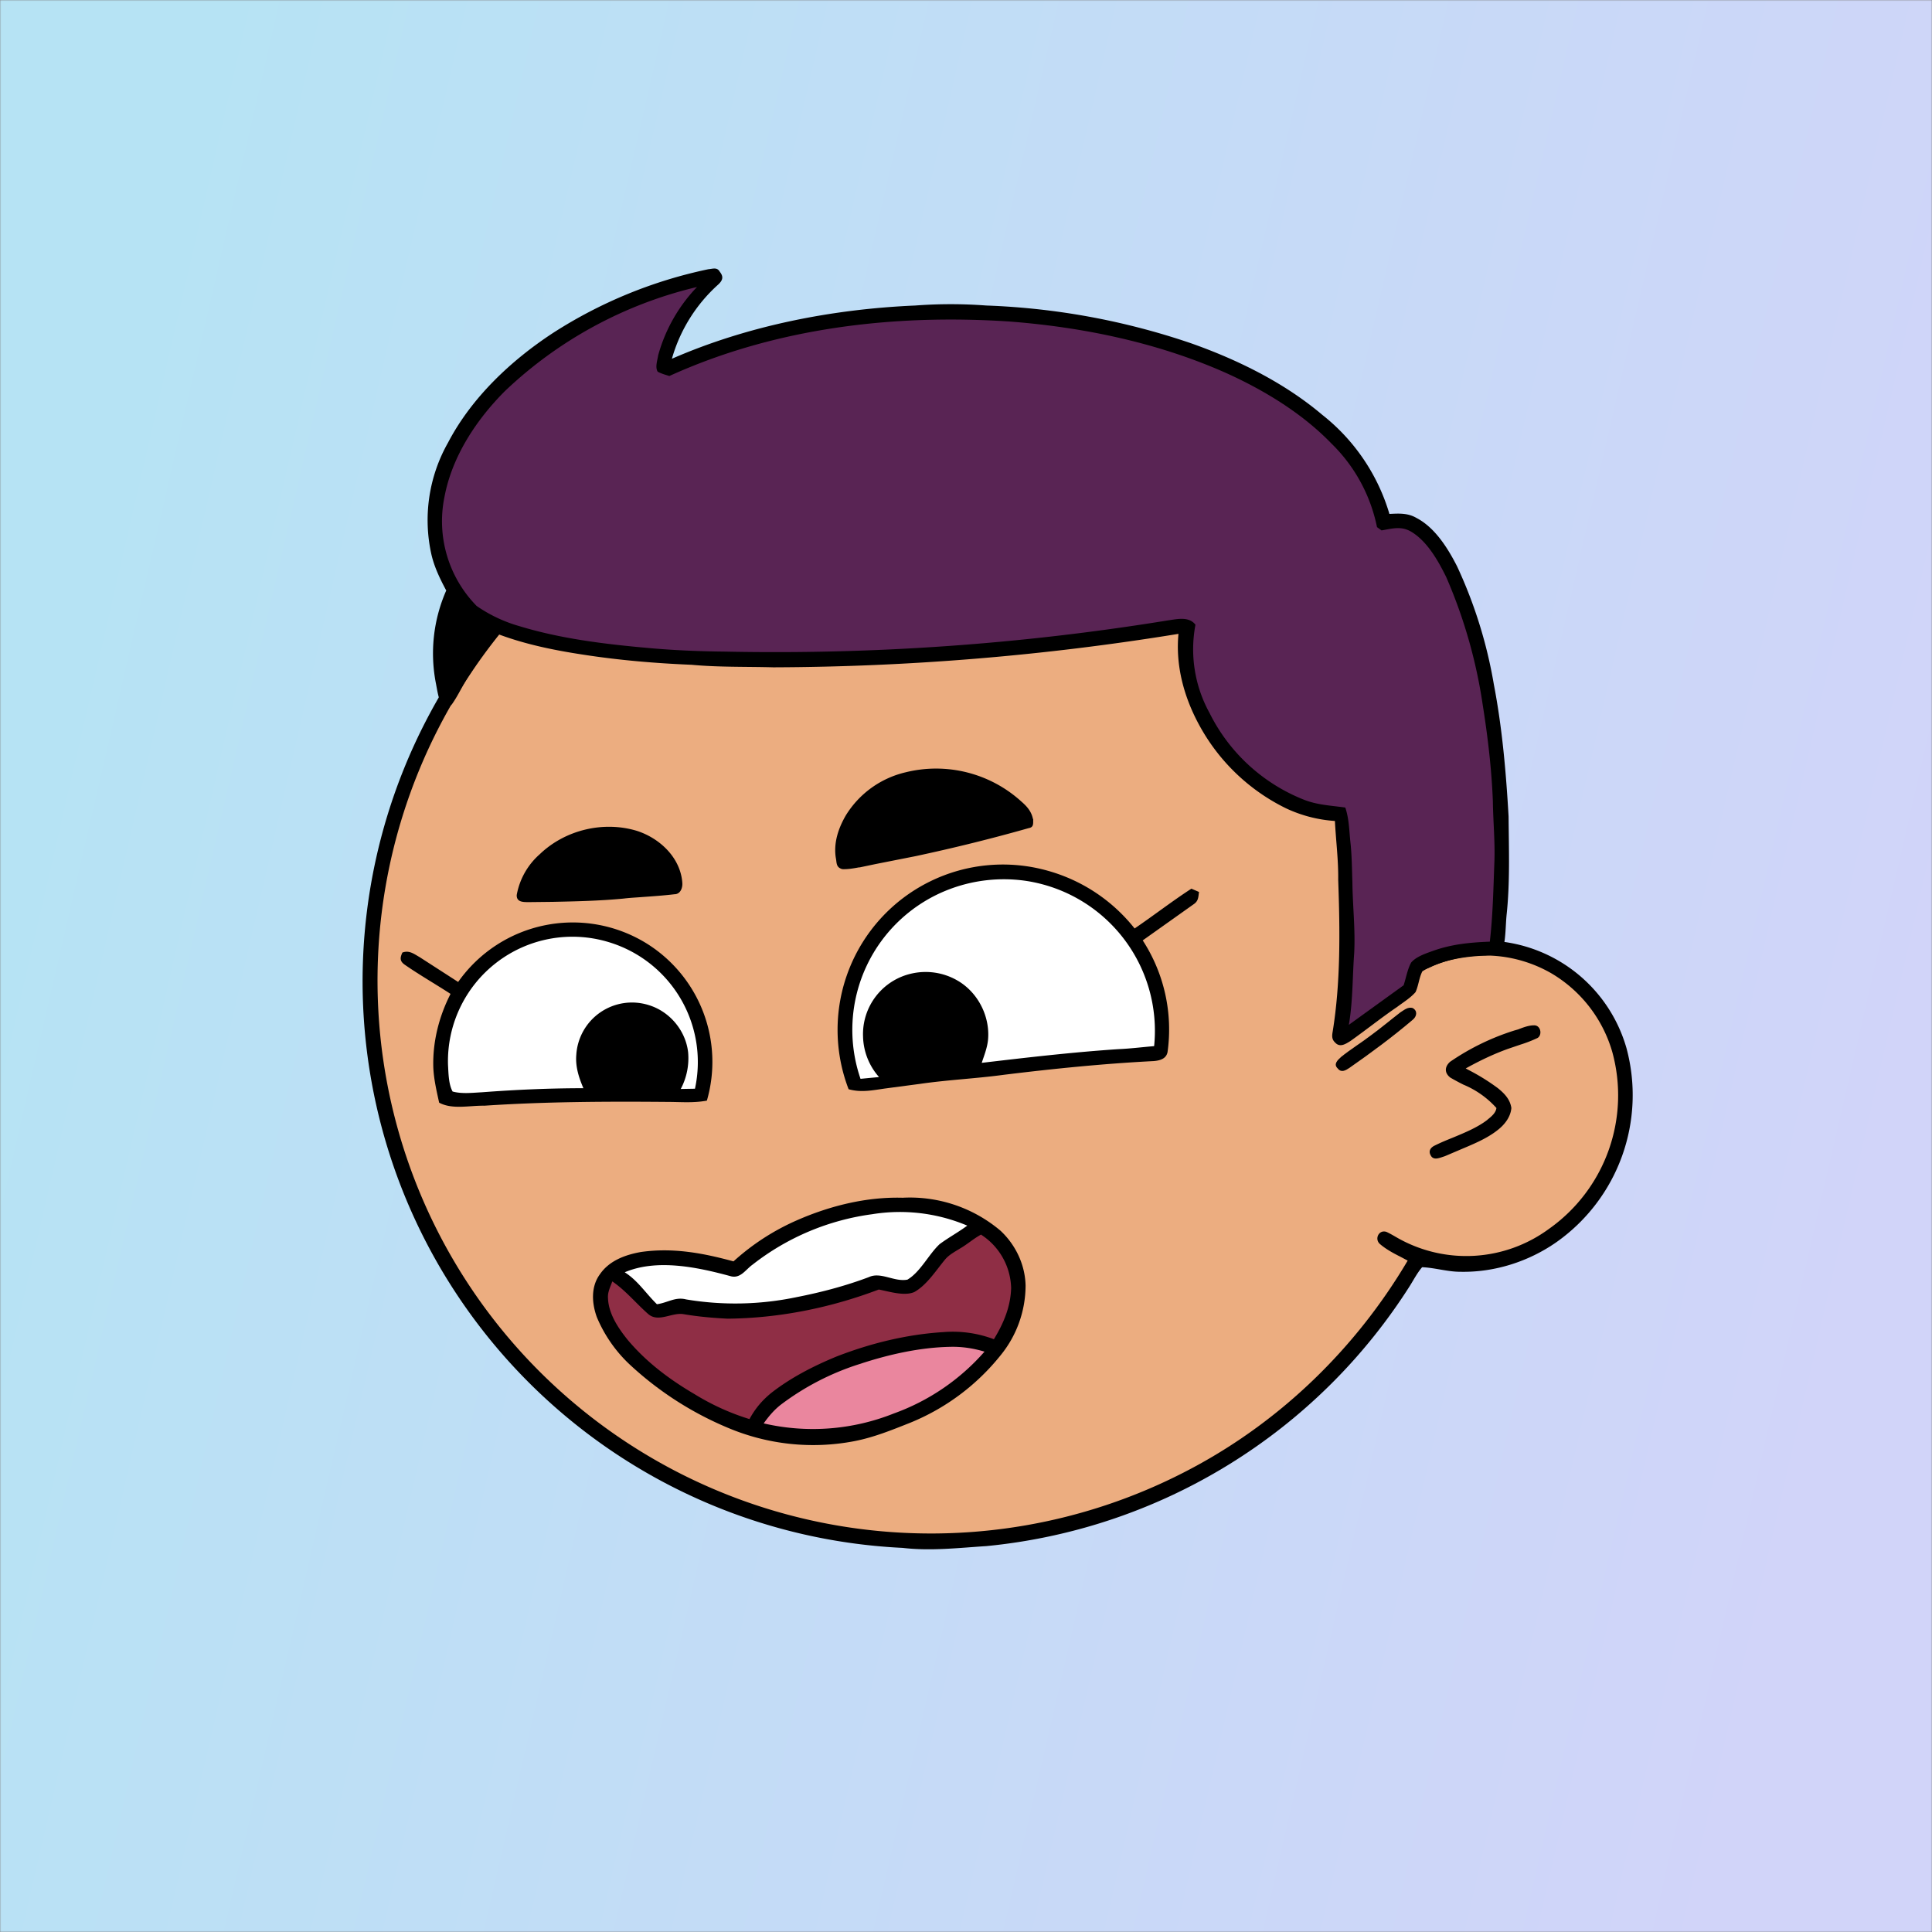 <svg xmlns="http://www.w3.org/2000/svg" viewBox="0 0 762 762" fill="none" shape-rendering="auto"><rect x="0" y="0" width="762" height="762" fill="#808080" stroke="none"/><mask id="viewboxMask"><rect width="762" height="762" rx="0" ry="0" x="0" y="0" fill="#fff" /></mask><g mask="url(#viewboxMask)"><rect fill="url(#backgroundLinear)" width="762" height="762" x="0" y="0" /><defs><linearGradient id="backgroundLinear" gradientTransform="rotate(193 0.5 0.5)"><stop stop-color="#d1d4f9"/><stop offset="1" stop-color="#b6e3f4"/></linearGradient></defs><path d="M396 164.8a224.8 224.8 0 0 1 104.8 42.4c6.2 4.9 12.5 9.4 18 15a225.4 225.4 0 0 1 71.8 149 58.5 58.5 0 0 1 50.9 42.2 71 71 0 0 1-27.6 76.5c-11 7.7-24.5 12-38 11.7-5 0-10-1.6-15-1.8-1.9 2.2-3.3 4.9-4.8 7.3A223.3 223.3 0 0 1 389 609.8c-11 .7-21.9 2-33 .7a223.7 223.7 0 0 1-178.8-342.3A223.4 223.4 0 0 1 352 163.5c14.6-1.4 29.4-.3 44 1.3Z" fill="#000"/><path fill-rule="evenodd" clip-rule="evenodd" d="M498.8 213.2A216 216 0 0 0 363 169c-13-.2-26.2 1.6-39 4a218 218 0 0 0-113.6 365.5 218.5 218.5 0 0 0 260.4 40.2c35-18.8 64.2-47.3 84.4-81.5l-3-1.6c-2.8-1.4-5.7-3-8-5-2.2-2-.3-5.8 2.7-4.7 1.5.7 3 1.6 4.4 2.4a55 55 0 0 0 59.6-3.6 64.5 64.5 0 0 0 25-69.8 53.1 53.1 0 0 0-24-31 52.6 52.6 0 0 0-47-2.8c-1.6.8-3.4 1.5-5 1.3-2.5-.2-2.8-4.2-.6-5.2 8-4 16.5-5.6 25.4-6.4a217 217 0 0 0-72-146.4c-4.4-4-8.7-8.1-13.9-11.3Zm107.6 196.2c2-1.2 1.3-5.1-1.4-5-2 0-4.2.8-6.2 1.6l-1.4.4a95.1 95.1 0 0 0-25.5 12.4c-2.2 2-2.2 4.4.1 6.2a92 92 0 0 0 5.2 2.8 36 36 0 0 1 13 9.2c-.2 1.9-2 3.4-3.4 4.5l-.2.2c-3.9 3-8.8 5-13.6 7-2.5 1-4.9 2-7.1 3.1-1.7.8-2.6 2.2-1.6 3.9 1 2 3.2 1.1 5 .5l.6-.2 5.4-2.3c5.4-2.3 11-4.5 15.4-8 2.7-2.1 5.1-5.1 5.4-8.7-.5-3.4-2.7-5.7-5.3-7.8a83 83 0 0 0-11.6-7.2l-1.1-.6c5.4-3 10.8-5.6 16.6-7.7l5-1.7a52 52 0 0 0 6.7-2.6Z" fill="#ecad80"/><g transform="translate(-161 -83)"><path d="M574.5 426.5a66.4 66.4 0 0 1 34 22.7c7.5-5.1 14.7-10.7 22.4-15.7l3 1.3c-.3 2.1-.2 3.6-2.2 4.9l-20 14.2a64.5 64.5 0 0 1 9.8 44c-.5 2.7-3 3.4-5.5 3.6-19.7 1-39.4 3-59 5.4-11 1.5-22.2 2-33.2 3.6l-13.6 1.8c-5 .7-9.5 1.7-14.5.3a65.2 65.2 0 0 1 78.8-86.1Z" fill="#000"/><path d="M565.5 430.4a59.8 59.8 0 0 1 50.7 65.2c-4.7.4-9.5 1-14.2 1.2-18 1.2-36 3.3-53.8 5.4 1-3 2.2-6 2.5-9.2.8-9.3-4.1-18.8-12.3-23.4a25 25 0 0 0-17.5-2.7 24.5 24.5 0 0 0-19.5 25.1 25 25 0 0 0 6.3 15.8l-7.3.7a59.3 59.3 0 0 1 35.4-74.9 60.5 60.5 0 0 1 29.7-3.2Z" fill="#fff"/><path d="M416.5 455.4a55 55 0 0 1 23.3 61.7c-5.4 1-10.4.5-15.8.5-24-.2-48-.1-72 1.5-5.9-.1-12.6 1.6-17.8-1.2-1-4.6-2.1-9.2-2.3-13.9-.3-10 2.2-20 6.8-29-6-3.9-12.3-7.5-18.2-11.6-1.9-1.4-1.7-2.7-.8-4.7 2.7-1 4.5.5 6.8 1.8l15.2 9.8a55.3 55.3 0 0 1 74.8-14.9Z" fill="#000"/><path d="M400.8 454.5a49.4 49.4 0 0 1 34.3 57.9l-5.6.1a26 26 0 0 0 2.9-14.5c-1-8.6-7.3-16.1-15.6-18.6a22 22 0 0 0-28.5 19.6c-.4 4.7 1 9 2.8 13.2-13.4 0-26.8.6-40 1.6-3.8.2-8 .7-11.6-.3-1.6-3-1.6-7.1-1.8-10.5a49.1 49.1 0 0 1 63.1-48.5Z" fill="#fff"/></g><g transform="translate(-161 -83)"><path d="M568.4 406c-.6-3-2.4-5-4.6-6.9a50 50 0 0 0-45.6-11.5 37.8 37.8 0 0 0-23.6 17c-2.9 5-4.8 10.6-4 16.4l.2 1.2c.2 1.7.3 3 2.4 3.6 2.2.1 4.4-.3 6.6-.7h.3l6.2-1.3 15.7-3.1c15-3.2 30-6.9 44.8-11.1 1.8-.3 1.7-1.6 1.7-3v-.6ZM430.1 431c-.8-9.8-8.9-17.4-17.9-20.3-13.2-4-28.3-.4-38.3 9.2a28 28 0 0 0-9.1 16.1c-.1 2.7 2.3 2.8 4.4 2.8h.8l9-.1c9.4-.2 18.7-.4 28-1.3 2.4-.3 4.8-.4 7.3-.6 4.2-.3 8.5-.6 12.7-1.1 2.4 0 3.3-2.6 3.1-4.6Z" fill="#000"/></g><g transform="translate(-161 -83)"><path d="M517 555.4a55.3 55.3 0 0 1 38.6 13c6 5.6 9.7 13.4 9.9 21.6a43.7 43.7 0 0 1-9.9 27.6 88.3 88.3 0 0 1-35.5 26.5c-7.3 2.9-14.4 5.8-22.1 7.3a86.3 86.3 0 0 1-50-5.3 131 131 0 0 1-38.4-24.7 54.5 54.5 0 0 1-13.2-18.9c-2-5.5-2.4-12 1.2-16.9 3.7-5.4 10-7.7 16.2-8.8 12.6-1.8 24.4.4 36.5 3.7a92 92 0 0 1 25-16.2c13-5.7 27.4-9.3 41.7-8.9Z" fill="#000"/><path d="M542.5 566.4c-3.5 2.6-7.4 4.7-10.9 7.3-4.3 4-7.6 11-12.7 14-5.2 1-10.5-3.2-15.2-1-9.3 3.5-18.8 6-28.5 7.9a117.6 117.6 0 0 1-43.6.9c-4.3-1.1-7.2 1.3-11.5 1.9-4.4-4.3-7.5-9.3-12.7-12.6 12.7-5.4 28.7-2 41.6 1.5 4 1.2 6-2.5 8.8-4.5a97.4 97.4 0 0 1 47.2-19.9 68.3 68.3 0 0 1 37.5 4.5Z" fill="#fff"/><path d="M548 570a25.8 25.8 0 0 1 11.8 21c-.2 7.4-3 14-6.8 20.2a45.8 45.8 0 0 0-20-2.8c-14.4.9-28.6 4.4-42 9.6-9 3.7-18 8.3-25.7 14.3-3.7 3-6.4 6.2-8.7 10.4a93.4 93.4 0 0 1-21.6-9.8c-9.9-5.8-19-12.6-26.4-21.4-3.8-4.7-7.6-10.4-7.8-16.5-.2-2.3.9-4.4 1.7-6.6 5.4 3.7 9.4 8.7 14.2 12.9 4 3.4 9.2-.7 13.8 0 5.8 1 11.6 1.5 17.5 1.8 20.4-.2 40.6-4.3 59.6-11.5 4.2.8 10 2.7 14 1 5-2.8 8.6-8.6 12.2-12.9 1.5-1.8 3.8-3 5.7-4.2 3-1.7 5.5-4 8.5-5.6Z" fill="#8F2E45"/><path d="M536 614.2c4.5-.1 9 .6 13.3 1.9a86.5 86.5 0 0 1-35.8 24.4 86.1 86.1 0 0 1-51.3 3.9c2-2.8 4.1-5.3 6.8-7.4a103 103 0 0 1 31-16c11.5-3.8 23.9-6.6 36-6.8Z" fill="#EA869E"/></g><g transform="translate(-161 -83)"></g><g transform="translate(-161 -83)"></g><g transform="translate(-161 -83)"><g fill="#000"><path d="M440.2 189.2c1.8-.1 3.6-1 4.7 1 1.6 2 1.1 3.4-.6 5a62.2 62.2 0 0 0-18.3 29.3c30-13.1 63.4-19.6 96-21 9.4-.7 18.6-.7 28 0a281 281 0 0 1 80.5 14.8c18.5 6.5 37 15.6 52 28.3a77.8 77.8 0 0 1 26.5 39.1c3.8-.2 7.3-.4 10.7 1.6 7.3 3.8 12.4 12 16 19.1a182.4 182.4 0 0 1 14.5 46.6c3.3 17.2 4.8 34.6 5.8 52 .1 13 .6 26.1-.8 39-.4 4.3-.3 8.7-1.3 12.9-1 3-4.4 2.7-6.9 3-8.3.3-17.8 1.7-25 6.2-1.3 2.5-1.5 5.6-2.7 8.2-2 2.3-4.8 4-7.2 5.8-6.3 4.3-12.3 9.1-18.5 13.5-1.8 1.1-4.1 2.7-6 .6-1.3-1.2-1.3-2.5-1-4.2 3.2-19.6 2.9-40.2 2.2-60 .1-7.8-.9-15.4-1.3-23.2a53.7 53.7 0 0 1-19.3-5A77.9 77.9 0 0 1 634 369c-6-11-9.4-23.4-8.2-36A1013.5 1013.5 0 0 1 466 346.2c-10.8-.3-21.5 0-32.2-1-14.4-.6-28.6-1.8-42.8-4-11.2-1.7-22.6-4-33.3-8-4.9 5-8 10.7-11.9 16.5-2.3 3.5-4 7.4-6.3 10.7-1 1.6-3.2 1.8-4.4.3-1.2-2.3-1.6-5.2-2.1-7.8a61.6 61.6 0 0 1 4-37c-2.4-4.5-4.6-9-5.8-14a62 62 0 0 1 6.5-44.3c9.3-17.8 24.9-32.5 41.6-43.4a182.2 182.2 0 0 1 61-25Z"/><path d="M340.5 321.2c3.1 4.3 7.2 7.2 11.8 9.7-5 6.6-9.6 13.5-14 20.5-1.2-9-1.5-17.8 1.2-26.6l1-3.6ZM718.2 480.6c2 1.1 1.6 3.3 0 4.6-8 6.8-16.4 13-25 19-1.5 1-3.2 2-4.6.2-1.8-1.7 0-3.3 1.3-4.5 3.7-3 7.8-5.5 11.6-8.4 4-2.9 7.9-6.2 11.8-9.2 1.6-1 3-2.3 5-1.7Z"/></g><path d="M436 196.1a63 63 0 0 0-15.4 27c-.3 2-1.3 4.7-.2 6.5 1.5.8 3 1.2 4.6 1.7 41.8-19 88.5-24.5 134-21.5 29 2.2 58.4 8.3 85.1 20.1 15.2 6.8 30.4 16 42 28a63.7 63.7 0 0 1 18 33l1.8 1.3c4.1-.7 7.6-1.8 11.5.4 6.4 3.7 10.8 11.5 14 18a198.7 198.7 0 0 1 14.4 50.4c2 12.6 3.5 25.3 4 38 .1 8 .9 16 .6 24-.4 10.5-.6 21-1.8 31.4-7.8.3-15.2 1-22.6 3.7-2.8 1-6.4 2.2-8.4 4.5-1.5 2.7-2 6-3 9L693 487.2c1.6-9.3 1.4-18.7 2.1-28.2.5-9.4-.6-18.6-.7-28-.2-5.4-.2-10.7-.8-16-.5-4.7-.5-9-2-13.5-5.7-.8-11.2-1-16.6-3.2a70.6 70.6 0 0 1-37-34.2 52 52 0 0 1-5.5-34.7c-2.6-3.4-7.3-2.2-10.9-1.7A964.5 964.5 0 0 1 447 340c-10-.1-20-.5-30-1.4-17-1.5-34.6-3.6-51-8.6a57 57 0 0 1-17-8 47.7 47.7 0 0 1-12.7-43c3-16 12.6-30.5 23.9-41.8a165 165 0 0 1 75.7-41Z" fill="#592454"/></g><g transform="translate(-161 -83)"></g></g></svg>